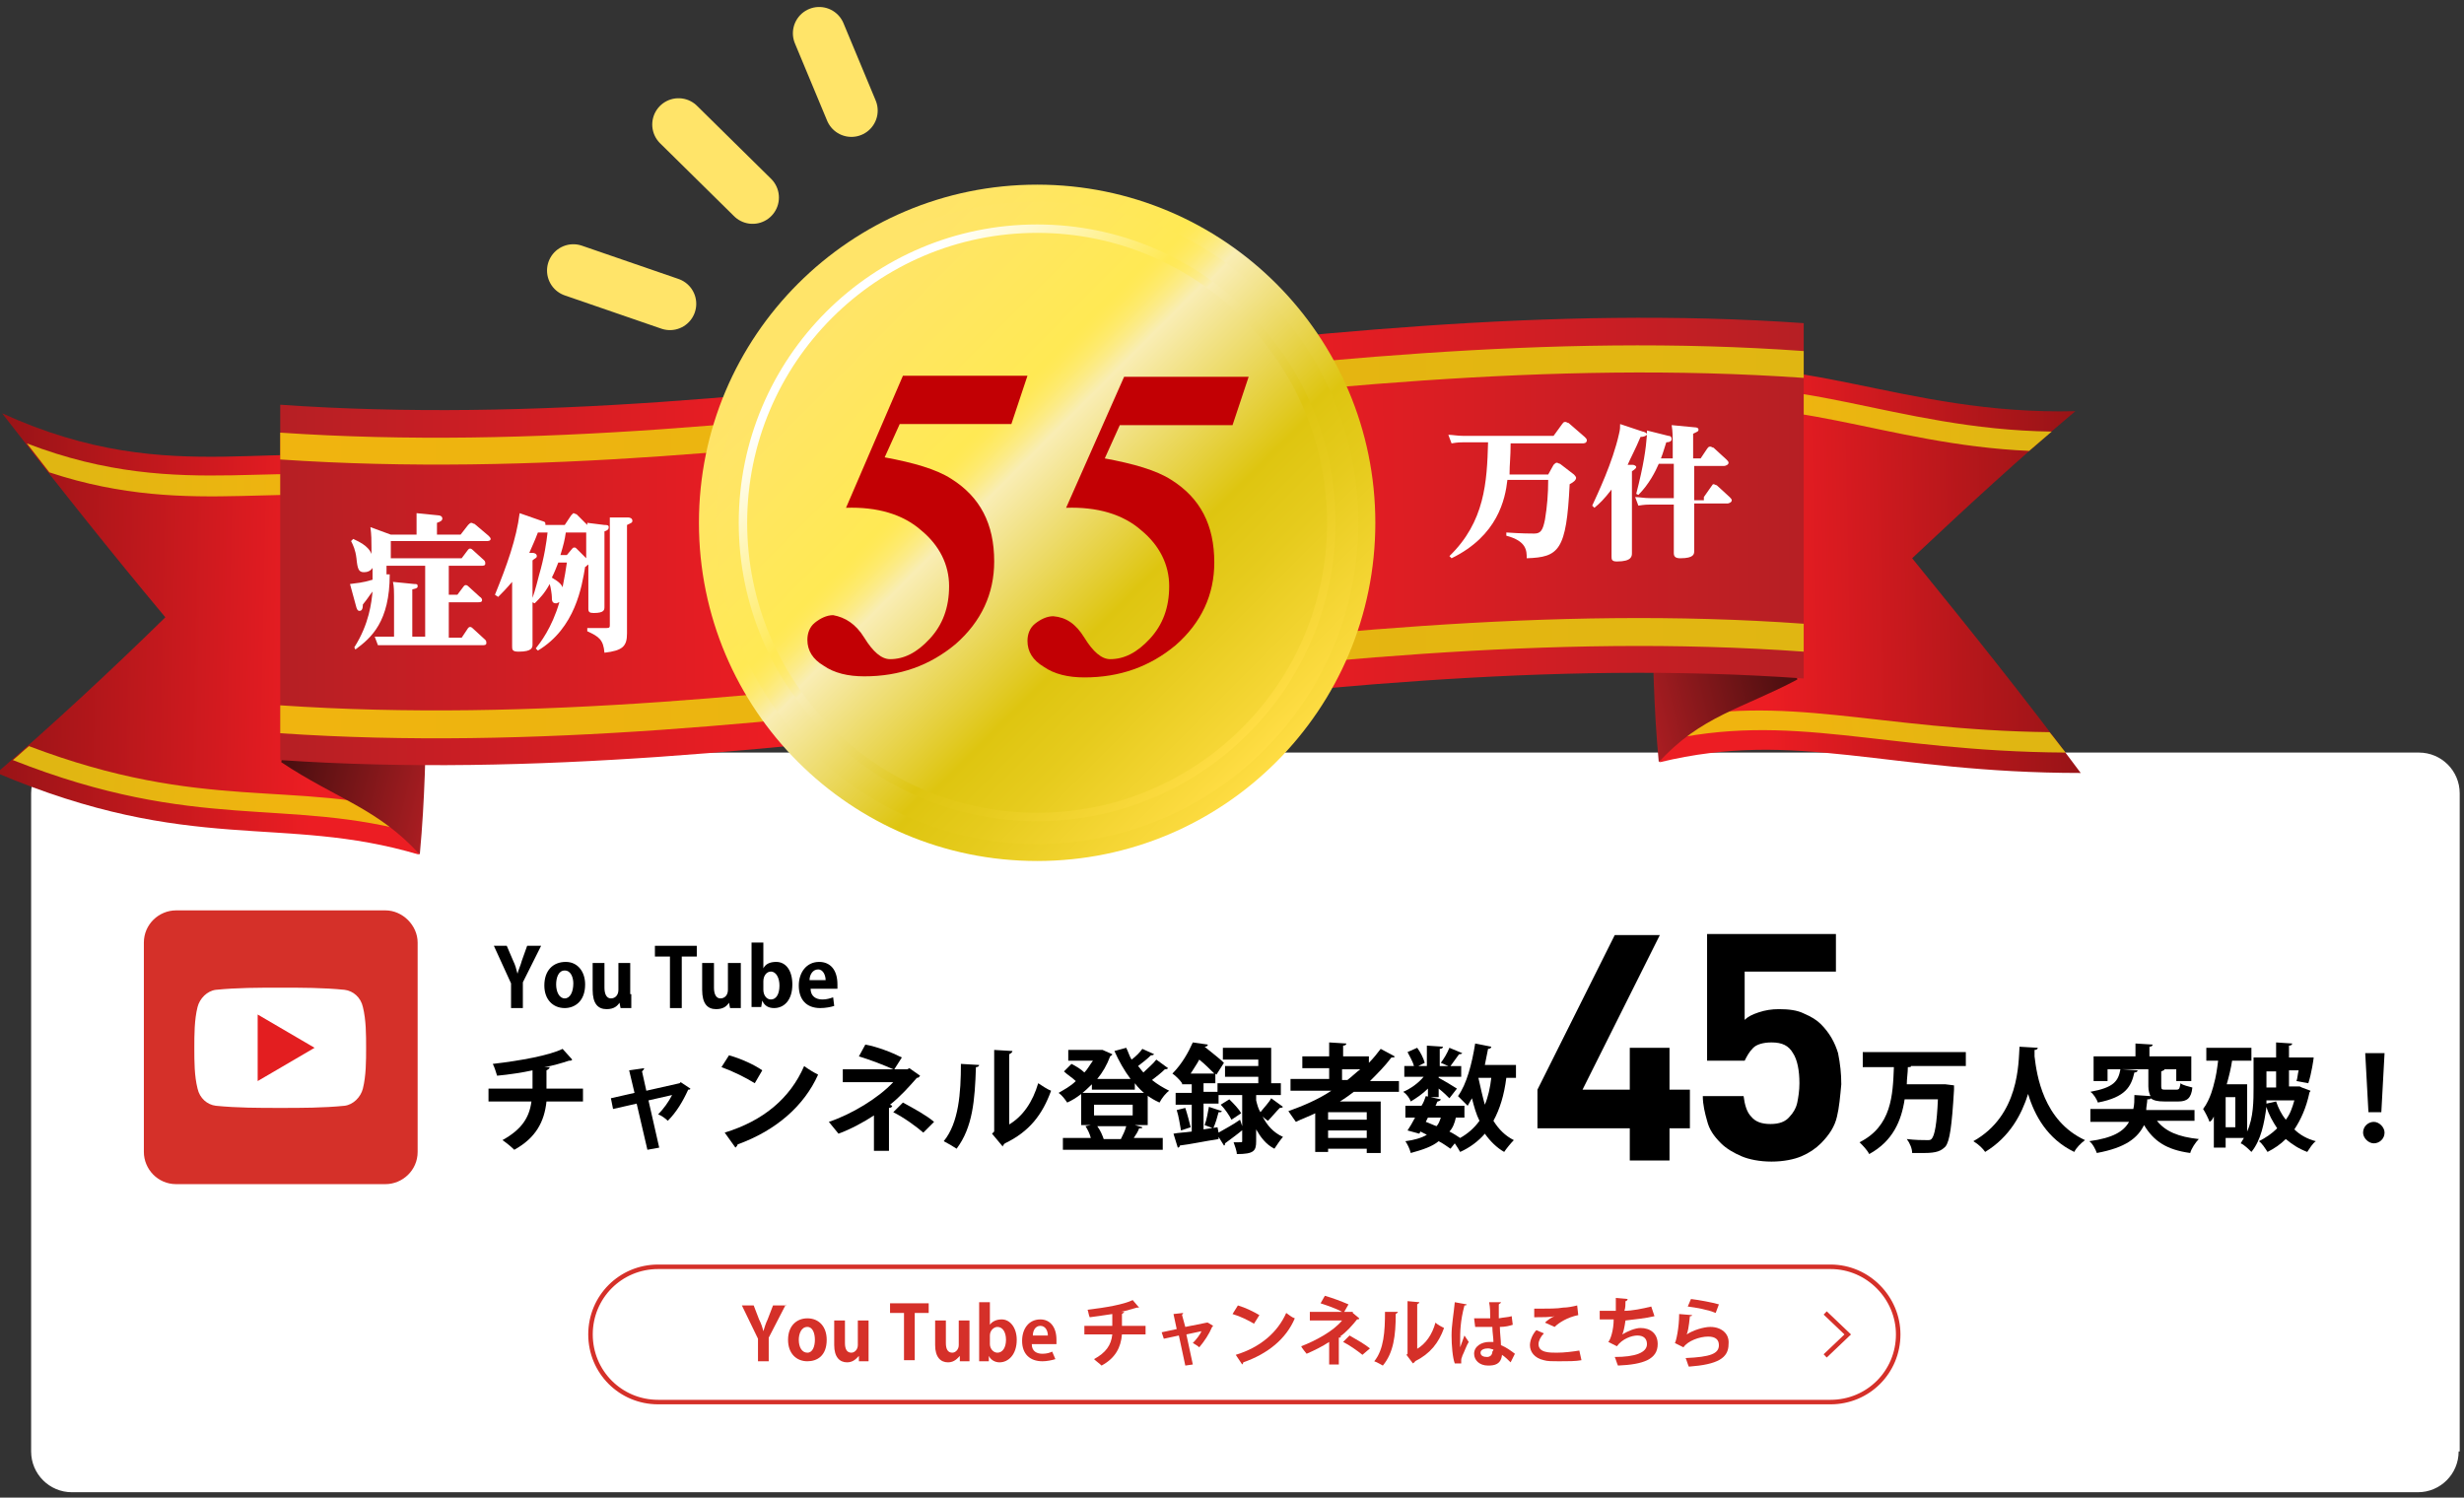 <?xml version="1.0" encoding="utf-8"?>
<!-- Generator: Adobe Illustrator 25.3.1, SVG Export Plug-In . SVG Version: 6.00 Build 0)  -->
<svg version="1.1" id="レイヤー_1" xmlns="http://www.w3.org/2000/svg" xmlns:xlink="http://www.w3.org/1999/xlink" x="0px"
	 y="0px" viewBox="0 0 229.5 139.5" style="enable-background:new 0 0 229.5 139.5;" xml:space="preserve">
<rect x="0" y="0" width="229.5" height="139.5" fill="#333333" stroke="none"/>
<style type="text/css">
	.st0{fill:#FFFFFF;}
	.st1{clip-path:url(#SVGID_1_);}
	.st2{fill:#D53029;}
	.st3{fill-rule:evenodd;clip-rule:evenodd;fill:#FFFFFF;}
	.st4{fill-rule:evenodd;clip-rule:evenodd;fill:#E31E20;}
	.st5{fill-rule:evenodd;clip-rule:evenodd;fill:url(#SVGID_3_);}
	.st6{fill-rule:evenodd;clip-rule:evenodd;fill:url(#SVGID_4_);}
	.st7{fill-rule:evenodd;clip-rule:evenodd;fill:url(#SVGID_5_);}
	.st8{fill-rule:evenodd;clip-rule:evenodd;fill:url(#SVGID_6_);}
	.st9{fill-rule:evenodd;clip-rule:evenodd;fill:url(#SVGID_7_);}
	.st10{fill-rule:evenodd;clip-rule:evenodd;fill:url(#SVGID_8_);}
	.st11{fill-rule:evenodd;clip-rule:evenodd;fill:url(#SVGID_9_);}
	.st12{fill-rule:evenodd;clip-rule:evenodd;fill:url(#SVGID_10_);}
	.st13{fill-rule:evenodd;clip-rule:evenodd;fill:url(#SVGID_11_);}
	.st14{fill-rule:evenodd;clip-rule:evenodd;fill:url(#SVGID_12_);}
	.st15{fill-rule:evenodd;clip-rule:evenodd;fill:url(#SVGID_13_);}
	.st16{fill:url(#SVGID_14_);}
	.st17{fill:#C20004;}
	.st18{fill:none;stroke:#FFE469;stroke-width:4.899;stroke-linecap:round;stroke-miterlimit:10;}
	.st19{fill:none;stroke:url(#SVGID_15_);stroke-width:2.638;stroke-miterlimit:10;}
	.st20{fill:none;stroke:url(#SVGID_16_);stroke-width:0.785;stroke-miterlimit:10;}
	.st21{fill:none;stroke:#D53029;stroke-width:0.42;stroke-miterlimit:10;}
</style>
<g>
	<path class="st0" d="M229,135.2c0,2.1-1.7,3.8-3.8,3.8H6.7c-2.1,0-3.8-1.7-3.8-3.8V73.9c0-2.1,1.7-3.8,3.8-3.8h218.6
		c2.1,0,3.8,1.7,3.8,3.8V135.2z"/>
</g>
<g>
	<g>
		<defs>
			<path id="SVGID_2_" d="M35.9,84.8H16.4c-1.6,0-3,1.3-3,3v19.5c0,1.6,1.3,3,3,3h10.4h4.4h4.7c1.6,0,3-1.3,3-3V87.8
				C38.9,86.2,37.5,84.8,35.9,84.8z"/>
		</defs>
		<clipPath id="SVGID_1_">
			<use xlink:href="#SVGID_2_"  style="overflow:visible;"/>
		</clipPath>
		<g class="st1">
			<rect x="13.4" y="84.8" class="st2" width="25.5" height="25.5"/>
			<g>
				<path class="st3" d="M34.1,97.6c0,1.2,0,2.6-0.3,3.8c-0.2,0.8-0.9,1.5-1.7,1.6c-2,0.2-4,0.2-6,0.2c-2,0-4,0-6-0.2
					c-0.8-0.1-1.5-0.7-1.7-1.6c-0.3-1.2-0.3-2.5-0.3-3.8c0-1.2,0-2.6,0.3-3.8c0.2-0.8,0.9-1.5,1.7-1.6c2-0.2,4-0.2,6-0.2
					c2,0,4,0,6,0.2c0.8,0.1,1.5,0.7,1.7,1.6C34.1,95,34.1,96.4,34.1,97.6"/>
				<polygon class="st4" points="24,94.5 29.3,97.6 24,100.7 				"/>
			</g>
		</g>
	</g>
</g>
<g>
	<path d="M54.4,102.6h-3.5c-0.2,1.9-1,3.4-3,4.5c-0.3-0.3-0.8-0.7-1.1-0.9c1.8-1,2.5-2.1,2.7-3.6h-4v-1.2h4.1c0-0.6,0-1.1,0-1.7
		c-0.9,0.2-2.2,0.4-3.3,0.5c-0.1-0.3-0.2-0.7-0.4-1.1c2.6-0.3,5.3-0.8,6.5-1.4l0.9,1c-0.1,0.1-0.1,0.1-0.3,0.1
		c-0.6,0.2-1.6,0.5-2.3,0.6l0.5,0c0,0.1-0.1,0.2-0.3,0.3c0,0.6,0,1.1,0,1.7h3.4V102.6z"/>
	<path d="M64.3,101.4c0,0.1-0.1,0.1-0.2,0.1c-0.5,1.1-1.1,2.1-1.9,2.9c-0.2-0.2-0.6-0.5-0.9-0.6c0.5-0.5,1-1.2,1.3-1.8l-2.2,0.5
		l1,4.4l-1.1,0.2l-1-4.3l-2.2,0.5l-0.2-1l2.2-0.5l-0.5-2.1l1.4-0.2c0,0.1-0.1,0.2-0.2,0.3l0.4,1.8l3.1-0.7l0.1-0.1L64.3,101.4z"/>
	<path d="M67.9,98.3c1.1,0.3,2.4,0.9,3.1,1.4l-0.7,1.2c-0.8-0.5-2-1.1-3.1-1.5L67.9,98.3z M67.5,105.5c3.6-1.1,6.1-3.2,7.4-6.2
		c0.4,0.3,0.9,0.6,1.3,0.8c-1.3,2.9-3.9,5.2-7.5,6.5c0,0.1-0.1,0.2-0.2,0.3L67.5,105.5z"/>
	<path d="M84.7,99.5l1,0.7c-0.1,0.1-0.1,0.2-0.3,0.2c-0.7,0.8-1.6,1.8-2.5,2.5l0.2,0.1c0,0.1-0.1,0.2-0.3,0.2v4h-1.4v-3.3
		c-0.9,0.6-2.2,1.3-3.3,1.7c-0.1-0.1-0.8-1-0.9-1.1c2.1-0.7,4.6-2.2,6-3.7h-4.7v-1.2h4.7c-0.9-0.4-2.2-0.9-3.2-1.2l0.6-1.1
		c1.1,0.2,2.4,0.7,3.4,1.2l-0.7,1.1h1.2L84.7,99.5z M86,105.5c-0.7-0.6-1.8-1.4-2.8-1.9l0.9-0.9c1.1,0.6,2.2,1.2,2.9,1.8L86,105.5z"
		/>
	<path d="M91.2,99.2c0,0.1-0.1,0.2-0.3,0.2c-0.1,3.1-0.3,5.6-1.8,7.6c-0.3-0.2-0.8-0.5-1.2-0.7c1.4-1.7,1.6-4.5,1.6-7.2L91.2,99.2z
		 M93.9,104.8c1.4-0.8,2.3-2.2,2.8-3.9c0.3,0.2,0.9,0.6,1.2,0.7c-0.8,2.2-2,3.8-4.3,4.9c-0.1,0.1-0.2,0.2-0.2,0.3l-1-1.2l0.2-0.2
		v-7.6l1.7,0.1c0,0.1-0.1,0.2-0.3,0.3V104.8z"/>
	<path d="M107.5,98.2c-0.1,0.1-0.2,0.1-0.3,0.1c-0.3,0.3-0.8,0.7-1.2,1c0.2,0.2,0.3,0.4,0.5,0.6c0.4-0.4,0.9-0.8,1.2-1.2l1.1,0.8
		c-0.1,0.1-0.2,0.1-0.3,0.1c-0.3,0.3-0.8,0.7-1.2,1c0.5,0.4,1,0.7,1.6,1c-0.3,0.2-0.7,0.7-0.9,1.1c-0.9-0.4-1.7-1-2.3-1.8v0.6h-4
		v-0.5c-0.7,0.7-1.4,1.3-2.3,1.7c-0.2-0.3-0.5-0.7-0.8-0.9c0.5-0.3,1.1-0.6,1.6-1.1c-0.3-0.3-0.8-0.6-1.1-0.9l0.7-0.7
		c0.4,0.2,0.9,0.5,1.2,0.8c0.3-0.3,0.5-0.7,0.8-1.1h-2.3v-1h3l0.2,0l0.9,0.4c0,0.1-0.1,0.1-0.2,0.2c-0.3,0.8-0.7,1.5-1.2,2.1h3.1
		c-0.6-0.8-1.1-1.7-1.5-2.6l1.1-0.3c0.2,0.4,0.3,0.8,0.5,1.1c0.4-0.3,0.8-0.7,1-1L107.5,98.2z M105.7,104.8l0.7,0.2
		c0,0.1-0.1,0.1-0.3,0.1c-0.1,0.3-0.3,0.6-0.5,0.9h2.7v1.1H99v-1.1h2.6c-0.1-0.4-0.3-0.8-0.5-1.1l0.5-0.1h-0.9v-3h6.2v3H105.7z
		 M101.9,102.9v1h3.6v-1H101.9z M104.4,106.1c0.2-0.4,0.4-0.8,0.5-1.2h-2.7c0.3,0.4,0.5,0.9,0.6,1.2H104.4z"/>
	<path d="M113.5,105.5c0.5-0.3,1.3-0.7,2-1.2l0.3,0.9c-0.6,0.5-1.3,1-1.7,1.3c0,0.1,0,0.2-0.1,0.2l-0.5-0.8l0,0.2
		c-1.3,0.2-2.7,0.5-3.6,0.6c0,0.1-0.1,0.2-0.2,0.2l-0.4-1.3c0.5-0.1,1-0.1,1.7-0.2v-2.5h-1.5v-1.1h1.5V101h-0.9v-0.1l0,0
		c-0.2-0.3-0.6-0.7-0.9-0.9c0.9-0.9,1.5-2,1.9-2.9l1.4,0.2c0,0.1-0.1,0.2-0.3,0.2l0,0c0.6,0.5,1.4,1.1,1.8,1.5l-0.7,1.1l-0.1-0.1
		v0.9h-1.1v0.8h1.4v1.1h-1.4v2.4l1.3-0.2L113.5,105.5z M110,105.3c-0.1-0.5-0.2-1.3-0.4-1.9l0.8-0.2c0.2,0.6,0.4,1.4,0.5,1.8
		L110,105.3z M113.1,100c-0.4-0.4-0.9-0.9-1.4-1.3c-0.2,0.4-0.5,0.8-0.8,1.3H113.1z M113.8,103.5c0,0.1-0.1,0.1-0.3,0.1
		c-0.1,0.4-0.3,1.1-0.5,1.5l-0.8-0.3c0.2-0.5,0.3-1.2,0.4-1.7L113.8,103.5z M117,102.5c0.1,0.4,0.2,0.8,0.4,1.1
		c0.3-0.4,0.8-0.9,1-1.3l1.1,0.8c-0.1,0.1-0.2,0.1-0.3,0.1c-0.3,0.3-0.8,0.9-1.1,1.2c0,0-0.3-0.2-0.5-0.4c0.4,0.8,1,1.5,1.9,1.9
		c-0.2,0.2-0.6,0.8-0.8,1.1c-0.8-0.4-1.3-1.1-1.7-1.8v1.1c0,0.9-0.2,1.2-1.8,1.2c0-0.3-0.2-0.8-0.3-1.1c0.2,0,0.3,0,0.4,0
		c0.4,0,0.4,0,0.4-0.1V102h-2.3v-1.1h3.8v-0.6h-3.1v-1h3.1v-0.6h-3.3v-1.1h4.5v3.3h0.9v1.1H117V102.5z M114.5,102.4
		c0.4,0.4,0.9,0.9,1.1,1.3l-0.9,0.6c-0.2-0.4-0.6-1-1-1.4L114.5,102.4z"/>
	<path d="M130.1,101.7h-4c-0.4,0.3-0.8,0.6-1.3,0.9h3.8v4.8h-1.3V107h-3.6v0.3h-1.2v-3.6c-0.6,0.3-1.2,0.5-1.8,0.8
		c-0.2-0.3-0.5-0.7-0.7-1c1.4-0.5,2.8-1.1,4-1.9h-3.8v-1.1h3.6v-1h-2.5v-1.1h2.5v-1.3l1.6,0.1c0,0.1-0.1,0.2-0.3,0.2v1h2.4V99
		c0.4-0.4,0.8-0.9,1.1-1.3l1.3,0.7c0,0.1-0.1,0.1-0.2,0.1c0,0-0.1,0-0.1,0c-0.6,0.8-1.3,1.5-2,2.2h2.7V101.7z M127.3,104.3v-0.7
		h-3.6v0.7H127.3z M123.7,106h3.6v-0.7h-3.6V106z M125,99.6v1h0.5c0.4-0.3,0.8-0.7,1.2-1H125z"/>
	<path d="M133,102.2v-0.8c-0.5,0.5-1.1,0.9-1.6,1.2c-0.1-0.3-0.4-0.7-0.7-0.9c0.7-0.3,1.4-0.8,1.9-1.4h-1.8v-1h0.9
		c-0.1-0.4-0.4-0.9-0.6-1.3l0.9-0.4c0.3,0.4,0.6,1,0.7,1.4l-0.6,0.3h0.8v-1.9l1.5,0.1c0,0.1-0.1,0.2-0.3,0.2v1.6h0.8l-0.7-0.3
		c0.3-0.4,0.6-0.9,0.8-1.4l1.2,0.5c-0.1,0.1-0.2,0.1-0.3,0.1c-0.2,0.3-0.6,0.8-0.8,1.1h1v1h-2.1v0.1c0.4,0.2,1.4,0.8,1.7,1l-0.7,0.9
		c-0.2-0.2-0.6-0.6-1-0.9v0.8H133z M140.9,100.4h-0.6c-0.2,1.6-0.6,2.9-1.2,4c0.5,0.8,1.1,1.4,1.9,1.8c-0.3,0.3-0.7,0.8-0.9,1.1
		c-0.7-0.4-1.3-1-1.8-1.7c-0.6,0.7-1.4,1.3-2.3,1.7c-0.1-0.2-0.3-0.5-0.5-0.8l-0.4,0.5c-0.3-0.2-0.7-0.5-1.1-0.7
		c-0.6,0.5-1.5,0.8-2.6,1.1c-0.1-0.4-0.3-0.8-0.5-1.1c0.8-0.1,1.5-0.3,2-0.6c-0.2-0.1-0.4-0.2-0.6-0.3l-0.1,0.2l-1.1-0.3
		c0.2-0.3,0.5-0.8,0.7-1.2h-0.9V103h1.5c0.2-0.3,0.3-0.6,0.4-0.9l1.4,0.3c0,0.1-0.2,0.2-0.3,0.2c-0.1,0.1-0.1,0.3-0.2,0.4h2.7v1.1
		h-0.8c-0.1,0.5-0.3,1-0.6,1.3c0.4,0.2,0.7,0.4,1,0.6c0.7-0.4,1.3-0.9,1.8-1.6c-0.3-0.6-0.5-1.3-0.7-2.1c-0.1,0.2-0.3,0.5-0.4,0.7
		c-0.2-0.2-0.7-0.7-0.9-0.9c0.8-1.1,1.3-3,1.6-4.9l1.5,0.3c0,0.1-0.1,0.2-0.3,0.2c-0.1,0.5-0.2,1-0.3,1.5h2.9V100.4z M133,104.1
		l-0.2,0.4c0.3,0.1,0.7,0.3,1,0.4c0.2-0.2,0.3-0.5,0.4-0.8H133z M137.7,100.4L137.7,100.4c0.2,0.9,0.4,1.8,0.6,2.5
		c0.3-0.7,0.5-1.6,0.6-2.5H137.7z"/>
</g>
<g>
	<path d="M50.4,88.1l-1.7,3.4v2.4h-1.1v-2.3L46,88.1h1.2l0.6,1.4c0.2,0.4,0.3,0.8,0.4,1.2h0c0.1-0.4,0.3-0.8,0.4-1.2l0.5-1.4H50.4z"
		/>
	<path d="M54.5,91.7c0,1.6-1,2.2-1.9,2.2c-1.1,0-1.9-0.8-1.9-2.1c0-1.4,0.8-2.2,2-2.2C53.8,89.6,54.5,90.5,54.5,91.7z M52.6,90.4
		c-0.6,0-0.8,0.7-0.8,1.3c0,0.7,0.3,1.3,0.8,1.3c0.5,0,0.8-0.6,0.8-1.4C53.4,91.1,53.2,90.4,52.6,90.4z"/>
	<path d="M58.8,92.6c0,0.5,0,0.9,0,1.3h-1l-0.1-0.5h0c-0.2,0.3-0.5,0.6-1.2,0.6c-0.8,0-1.3-0.5-1.3-1.8v-2.5h1.1V92
		c0,0.6,0.2,1,0.6,1c0.4,0,0.7-0.3,0.7-0.8v-2.5h1.1V92.6z"/>
	<path d="M64.9,89.1h-1.4v4.8h-1.1v-4.8H61v-1h3.9V89.1z"/>
	<path d="M69,92.6c0,0.5,0,0.9,0,1.3h-1l-0.1-0.5h0c-0.2,0.3-0.5,0.6-1.2,0.6c-0.8,0-1.3-0.5-1.3-1.8v-2.5h1.1V92c0,0.6,0.2,1,0.6,1
		c0.4,0,0.7-0.3,0.7-0.8v-2.5H69V92.6z"/>
	<path d="M71.1,90.2c0.2-0.4,0.6-0.6,1.2-0.6c0.9,0,1.5,0.8,1.5,2.1c0,1.5-0.8,2.2-1.7,2.2c-0.5,0-0.9-0.2-1.1-0.7h0l-0.1,0.6H70
		c0-0.3,0-0.8,0-1.2v-4.8h1.1L71.1,90.2L71.1,90.2z M71.1,92.2c0,0.5,0.3,0.9,0.7,0.9c0.5,0,0.8-0.5,0.8-1.3c0-0.7-0.3-1.3-0.8-1.3
		c-0.4,0-0.7,0.4-0.7,0.9V92.2z"/>
	<path d="M77.7,93.7c-0.3,0.1-0.8,0.2-1.3,0.2c-1.3,0-2-0.8-2-2.1c0-1.2,0.7-2.2,1.9-2.2c1,0,1.7,0.7,1.7,2.1c0,0.2,0,0.3,0,0.4
		h-2.5c0,0.7,0.5,1,1.1,1c0.4,0,0.7-0.1,1-0.2L77.7,93.7z M76.9,91.3c0-0.4-0.2-1-0.7-1c-0.5,0-0.8,0.5-0.8,1H76.9z"/>
</g>
<g>
	<path d="M183,99.3h-5c0,0.1-0.1,0.1-0.3,0.1c0,0.5-0.1,1.1-0.1,1.6h3.3l0.3,0l0.8,0.1c0,0.1,0,0.3,0,0.4c-0.2,3.4-0.4,4.8-0.8,5.3
		c-0.4,0.4-0.8,0.6-2,0.6c-0.3,0-0.7,0-1.1,0c0-0.4-0.2-0.9-0.5-1.3c0.8,0.1,1.5,0.1,1.9,0.1c0.2,0,0.3,0,0.4-0.1
		c0.3-0.3,0.5-1.4,0.6-3.7h-3.1c-0.3,2-1.1,3.9-3.3,5.1c-0.2-0.4-0.6-0.8-0.9-1.1c3-1.5,3.1-4.4,3.2-7h-2.9V98h9.6V99.3z"/>
	<path d="M189.8,97.6c0,0.1-0.1,0.2-0.3,0.2c0,0.2,0,0.3,0,0.6c0.2,1.7,0.8,6,4.7,7.8c-0.4,0.3-0.8,0.7-1,1.1
		c-2.5-1.2-3.7-3.4-4.3-5.4c-0.6,1.9-1.7,4-4,5.4c-0.2-0.3-0.6-0.7-1.1-1c4.3-2.4,4.2-7.3,4.3-8.8L189.8,97.6z"/>
	<path d="M204.6,104.4h-3.7c0.8,1,2,1.5,3.9,1.7c-0.3,0.3-0.7,0.9-0.8,1.3c-2.2-0.3-3.4-1.1-4.3-2.6c-0.6,1.2-1.7,2.1-4.4,2.6
		c-0.1-0.3-0.4-0.9-0.7-1.1c2.2-0.3,3.2-0.9,3.7-1.8h-3.6v-1.2h4c0.1-0.4,0.1-0.8,0.1-1.3l1.5,0.1c-0.1-0.2-0.2-0.5-0.2-0.9v-1.6
		h-2.4v0l1.4,0.1c0,0.1-0.1,0.2-0.3,0.2c-0.3,1.3-0.8,2.3-3.4,2.8c-0.1-0.3-0.4-0.8-0.7-1c2.2-0.4,2.6-1,2.8-2.1h-1.2v1.1h-1.3v-2.3
		h3.9v-1.2l1.6,0.1c0,0.1-0.1,0.2-0.3,0.2v0.9h3.9v2.3h-1.4v-1.1h-1.1c0,0.1-0.1,0.1-0.3,0.2v1.4c0,0.3,0.1,0.3,0.4,0.3h1
		c0.3,0,0.3-0.1,0.4-0.6c0.2,0.2,0.8,0.3,1.1,0.4c-0.1,1-0.5,1.3-1.3,1.3h-1.3c-0.7,0-1-0.1-1.3-0.3c0,0.1-0.1,0.1-0.3,0.1
		c0,0.3-0.1,0.7-0.1,1h4.5V104.4z"/>
	<path d="M214.4,101.3l0.8,0.3c0,0.1-0.1,0.1-0.1,0.2c-0.3,1.4-0.8,2.5-1.4,3.4c0.5,0.5,1.2,0.9,2,1.1c-0.3,0.2-0.6,0.7-0.8,1
		c-0.8-0.3-1.4-0.7-2-1.2c-0.5,0.5-1.1,0.9-1.7,1.2c-0.2-0.3-0.5-0.8-0.8-1c0.6-0.3,1.2-0.7,1.7-1.2c-0.4-0.6-0.8-1.3-1-2
		c-0.2,1.5-0.5,3.1-1.4,4.2c-0.2-0.2-0.7-0.7-1-0.8c0.1-0.2,0.2-0.3,0.3-0.5h-1.7v0.9h-1.1v-2.9c-0.1,0.2-0.2,0.4-0.4,0.5
		c-0.1-0.3-0.4-0.9-0.6-1.2c0.7-0.9,1-2.3,1-2.3h0c0.2-0.7,0.3-1.4,0.4-2.2h-1.1v-1.2h4.2v1.2h-1.8c-0.1,0.7-0.3,1.5-0.5,2.2h1.9
		v4.4c0.6-1.3,0.6-2.9,0.6-4.1v-2.8h2.1v-1.4l1.5,0.1c0,0.1-0.1,0.2-0.3,0.2v1.1h1.6l0.7,0c0,0.1-0.2,1.5-0.5,2.4l-1.1-0.2
		c0.1-0.3,0.1-0.6,0.2-1h-0.9v1.5h1L214.4,101.3z M208.2,105v-2.8h-0.9v2.8H208.2z M211.1,102.8l0.9-0.2c0.2,0.6,0.5,1.2,0.9,1.7
		c0.4-0.5,0.6-1.1,0.8-1.8h-2.6L211.1,102.8z M212,99.8h-0.9v1.5h0.9V99.8z"/>
	<path d="M220.1,105.5c0-0.6,0.5-1,1-1s1,0.5,1,1c0,0.6-0.5,1-1,1C220.6,106.5,220.1,106,220.1,105.5z M220.6,103.6l-0.3-5.5h1.8
		l-0.3,5.5H220.6z"/>
</g>
<g>
	<path d="M155.5,105.1v3h-3.7v-3h-8.6v-3.6l7.2-14.4h4.2l-7.2,14.4h4.4v-3.9h3.7v3.9h1.9v3.6H155.5z"/>
	<path d="M171.1,104c-0.2,0.9-0.7,1.7-1.5,2.5c-0.5,0.5-1.1,0.9-1.8,1.2s-1.7,0.5-2.8,0.5c-1.1,0-2.1-0.2-2.8-0.5s-1.4-0.7-1.9-1.2
		c-0.7-0.7-1.1-1.3-1.3-2.1c-0.2-0.7-0.4-1.5-0.4-2.3h3.8c0.1,0.8,0.3,1.5,0.7,1.9c0.4,0.5,1,0.7,1.8,0.7c0.8,0,1.4-0.2,1.8-0.7
		c0.3-0.3,0.6-0.8,0.7-1.3c0.1-0.5,0.2-1.1,0.2-1.8c0-1.2-0.2-2.2-0.6-2.8c-0.4-0.7-1-1-2-1c-0.8,0-1.4,0.2-1.7,0.5
		c-0.4,0.4-0.6,0.8-0.8,1.2H159V87h12v3.5h-8.5V95c0.3-0.3,0.7-0.5,1.3-0.7c0.6-0.2,1.2-0.3,1.9-0.3c0.9,0,1.7,0.1,2.3,0.4
		c0.7,0.3,1.2,0.6,1.6,1c0.8,0.8,1.3,1.7,1.6,2.7c0.2,1,0.3,1.9,0.3,2.9C171.4,102.1,171.3,103.2,171.1,104z"/>
</g>
<g>
	<g>
		<g>
			<g>
				<linearGradient id="SVGID_3_" gradientUnits="userSpaceOnUse" x1="29.16" y1="59.255" x2="-11.238" y2="58.418">
					<stop  offset="0" style="stop-color:#EC1D23"/>
					<stop  offset="1" style="stop-color:#781012"/>
				</linearGradient>
				<path class="st5" d="M39,79.6C26.2,75.8,17.9,79.7-0.3,72c5.2-4.5,10.5-9.4,15.7-14.5c-5.1-6.1-10.1-12.4-15.2-19
					c16.2,7.4,26.3,1.7,38,5C38.6,55.5,38.8,67.6,39,79.6z"/>
				<linearGradient id="SVGID_4_" gradientUnits="userSpaceOnUse" x1="25.806" y1="74.63" x2="5.799" y2="71.626">
					<stop  offset="0" style="stop-color:#F0B40F"/>
					<stop  offset="1" style="stop-color:#E0B612"/>
				</linearGradient>
				<path class="st6" d="M1.2,70.8c0.5-0.4,1-0.9,1.5-1.3c16.3,6.2,24.5,3.1,36.3,6.3c0,0.6,0,1.3,0,1.9
					C26.7,74.2,18.4,77.6,1.2,70.8z"/>
				<linearGradient id="SVGID_5_" gradientUnits="userSpaceOnUse" x1="42.495" y1="72.864" x2="27.586" y2="69.166">
					<stop  offset="0" style="stop-color:#B61F24"/>
					<stop  offset="1" style="stop-color:#4D0F10"/>
				</linearGradient>
				<path class="st7" d="M27.3,64.2c-0.4,2.3-0.8,4.5-1.1,6.8c5.1,3.4,9,4.3,12.9,8.6c0.5-5.4,0.5-9.3,0.7-15
					C35.6,64.6,31.4,64.4,27.3,64.2z"/>
				<linearGradient id="SVGID_6_" gradientUnits="userSpaceOnUse" x1="28.281" y1="44.42" x2="6.224" y2="44.074">
					<stop  offset="0" style="stop-color:#F0B40F"/>
					<stop  offset="1" style="stop-color:#E0B612"/>
				</linearGradient>
				<path class="st8" d="M38.1,47.2C27.5,44.3,18.2,48.5,4.6,44c-0.7-0.9-1.4-1.8-2.1-2.7c14.8,5.7,24.4,0.9,35.6,4
					C38.1,46,38.1,46.6,38.1,47.2z"/>
			</g>
			<g>
				<linearGradient id="SVGID_7_" gradientUnits="userSpaceOnUse" x1="164.397" y1="53.4" x2="204.618" y2="52.566">
					<stop  offset="0" style="stop-color:#EC1D23"/>
					<stop  offset="1" style="stop-color:#781012"/>
				</linearGradient>
				<path class="st9" d="M154.6,71c12.8-3.1,21.1,1,39.2,1c-5.2-7-10.5-13.6-15.7-20c5.1-4.8,10.1-9.4,15.2-13.7
					c-16.2,0.4-26.3-6.1-38-3.3C155,46.9,154.8,59,154.6,71z"/>
				<linearGradient id="SVGID_8_" gradientUnits="userSpaceOnUse" x1="167.834" y1="69.435" x2="187.227" y2="66.523">
					<stop  offset="0" style="stop-color:#F0B40F"/>
					<stop  offset="1" style="stop-color:#E0B612"/>
				</linearGradient>
				<path class="st10" d="M192.4,70.1c-0.5-0.6-1-1.3-1.5-1.9c-16.3-0.2-24.5-3.7-36.3-1c0,0.6,0,1.3,0,1.9
					C166.9,66.2,175.2,70,192.4,70.1z"/>
				<linearGradient id="SVGID_9_" gradientUnits="userSpaceOnUse" x1="151.075" y1="64.266" x2="165.795" y2="60.615">
					<stop  offset="0" style="stop-color:#B61F24"/>
					<stop  offset="1" style="stop-color:#4D0F10"/>
				</linearGradient>
				<path class="st11" d="M166.3,56.4c0.4,2.3,0.8,4.6,1.1,6.9c-5.1,2.7-9,3.4-12.9,7.7c-0.5-5.4-0.5-9.3-0.7-15
					C158,56,162.1,56.1,166.3,56.4z"/>
				<linearGradient id="SVGID_10_" gradientUnits="userSpaceOnUse" x1="165.284" y1="39.182" x2="187.269" y2="38.838">
					<stop  offset="0" style="stop-color:#F0B40F"/>
					<stop  offset="1" style="stop-color:#E0B612"/>
				</linearGradient>
				<path class="st12" d="M155.5,38.7c10.6-2.5,19.9,2.7,33.5,3.3c0.7-0.6,1.4-1.2,2.1-1.8c-14.8-0.2-24.4-6-35.6-3.4
					C155.5,37.4,155.5,38,155.5,38.7z"/>
			</g>
			<g>
				<linearGradient id="SVGID_11_" gradientUnits="userSpaceOnUse" x1="26.461" y1="50.776" x2="168.068" y2="50.177">
					<stop  offset="0" style="stop-color:#B61F24"/>
					<stop  offset="0.32" style="stop-color:#EC1D23"/>
					<stop  offset="0.64" style="stop-color:#EC1D23"/>
					<stop  offset="1" style="stop-color:#B61F24"/>
				</linearGradient>
				<path class="st13" d="M26.1,37.7c0,11,0,22.1,0,33.1c47.3,3.2,94.6-11,141.9-7.6c0-11,0-22.1,0-33.1
					C120.7,26.8,73.4,41,26.1,37.7z"/>
				<linearGradient id="SVGID_12_" gradientUnits="userSpaceOnUse" x1="27.374" y1="37.918" x2="168.02" y2="37.554">
					<stop  offset="0" style="stop-color:#F0B40F"/>
					<stop  offset="1" style="stop-color:#E0B612"/>
				</linearGradient>
				<path class="st14" d="M26.1,42.8c0-0.8,0-1.7,0-2.5c47.3,3.2,94.6-11,141.9-7.6c0,0.8,0,1.7,0,2.5C120.7,31.9,73.4,46,26.1,42.8
					z"/>
				<linearGradient id="SVGID_13_" gradientUnits="userSpaceOnUse" x1="27.374" y1="63.396" x2="168.02" y2="63.032">
					<stop  offset="0" style="stop-color:#F0B40F"/>
					<stop  offset="1" style="stop-color:#E0B612"/>
				</linearGradient>
				<path class="st15" d="M26.1,68.3c0-0.9,0-1.7,0-2.6c47.3,3.2,94.6-11,141.9-7.6c0,0.9,0,1.7,0,2.6
					C120.7,57.3,73.4,71.5,26.1,68.3z"/>
			</g>
		</g>
	</g>
	<linearGradient id="SVGID_14_" gradientUnits="userSpaceOnUse" x1="74.289" y1="26.423" x2="118.902" y2="71.036">
		<stop  offset="5.419220e-02" style="stop-color:#FFE469"/>
		<stop  offset="0.343" style="stop-color:#FFE954"/>
		<stop  offset="0.357" style="stop-color:#FFE95A"/>
		<stop  offset="0.376" style="stop-color:#FEEA6B"/>
		<stop  offset="0.397" style="stop-color:#FCEB87"/>
		<stop  offset="0.42" style="stop-color:#F9EDAE"/>
		<stop  offset="0.423" style="stop-color:#F9EDB4"/>
		<stop  offset="0.672" style="stop-color:#DEC510"/>
		<stop  offset="0.778" style="stop-color:#E6CB1D"/>
		<stop  offset="0.971" style="stop-color:#FBDA3E"/>
		<stop  offset="1" style="stop-color:#FFDD44"/>
	</linearGradient>
	<circle class="st16" cx="96.6" cy="48.7" r="31.5"/>
	<g>
		<path class="st0" d="M36.3,53.5c0,4.4-1.7,5.9-3.2,7L33,60.3c1.4-2.2,1.6-4.2,1.7-5.2c-0.4,0.5-0.4,0.6-0.9,1.2
			c0,0.4-0.1,0.6-0.3,0.6c-0.1,0-0.2,0-0.3-0.3l-0.6-2.2c0.7-0.1,1.1-0.1,2.1-0.4v-1.1c-0.2,0.3-0.5,0.4-0.8,0.4
			c-0.5,0-0.6-0.3-0.7-1.3c-0.1-0.8-0.3-1.2-0.5-1.6l0.2-0.2c0.4,0.2,1.4,0.6,1.7,1.4V51c0-0.6,0-1.2-0.1-1.9l1.9,0.7h2.4v-0.4
			c0-0.8,0-1,0-1.6l2,0.2c0.2,0,0.4,0.1,0.4,0.3c0,0.2-0.2,0.3-0.5,0.4v1.1h2.2l0.7-0.9c0.1-0.1,0.2-0.2,0.3-0.2
			c0.1,0,0.2,0.1,0.3,0.1l1.3,1.1c0.1,0.1,0.2,0.2,0.2,0.3c0,0.2-0.3,0.2-0.4,0.2h-8.9V52c0.1,0,0.5,0,0.9,0H43l0.6-0.8
			c0.1-0.1,0.1-0.1,0.2-0.1c0.1,0,0.2,0.1,0.2,0.1l1.1,1c0.1,0.1,0.1,0.2,0.1,0.3c0,0.2-0.2,0.2-0.4,0.2h-3v2.7h0.8l0.6-0.8
			c0.1-0.1,0.1-0.1,0.2-0.1c0.1,0,0.2,0.1,0.2,0.1l1.1,1c0,0,0.2,0.1,0.2,0.3c0,0.2-0.2,0.2-0.4,0.2h-2.7v3.3h1.2l0.6-0.9
			c0.1-0.1,0.1-0.1,0.2-0.1c0.1,0,0.2,0.1,0.2,0.1l1.2,1.1c0.1,0.1,0.1,0.2,0.1,0.3c0,0.2-0.2,0.2-0.4,0.2h-8.8c-0.3,0-0.4,0-0.9,0
			l-0.3-0.8c0.3,0,0.6,0,1.1,0h0.7v-3.8c0-0.3,0-0.9-0.1-1.3l2,0.2c0.2,0,0.3,0,0.3,0.2c0,0.1,0,0.2-0.5,0.3v4.4h1.2v-6.6h-2.7
			c-0.3,0-0.4,0-0.9,0l0-0.1V53.5z"/>
		<path class="st0" d="M46.1,55.4c1.1-2.7,2-5.2,2.3-7.6l2,0.7c0.3,0.1,0.4,0.1,0.4,0.3c0,0.1,0,0.1,0,0.1h1.8l0.6-0.9
			c0.1-0.1,0.2-0.2,0.2-0.2c0.1,0,0.2,0.1,0.3,0.1l1,1c0-0.1,0-0.1,0-0.2l1.6,0.2c0.2,0,0.4,0,0.4,0.2c0,0.2-0.1,0.3-0.4,0.4v5.3
			c0,0.3,0,1.4,0,1.7c0,0.3,0,0.6-1,0.6c-0.4,0-0.5-0.1-0.5-0.4c0-0.3,0-1.6,0-1.8v-2.3c-0.1,0-0.2,0.2-0.3,0.2
			c-0.3,1.8-0.9,5.7-4.4,7.8l-0.2-0.2c0.4-0.5,1.5-1.9,2.2-4.3c-0.1,0-0.2,0.1-0.3,0.1c-0.4,0-0.4-0.3-0.4-0.6
			c0-0.2-0.1-0.9-0.2-1.2c-0.5,0.9-0.9,1.3-1.4,1.8l-0.2-0.1v1.4c0,0.4,0,2.1,0,2.5c0,0.3,0,0.7-1.3,0.7c-0.6,0-0.6-0.2-0.6-0.5
			c0-0.2,0-2.1,0-2.4v-3.6c-0.6,0.7-0.9,1-1.3,1.4L46.1,55.4z M49.5,55.9c0.1-0.1,0.4-1.1,0.7-2.3c0.5-1.7,0.7-3.1,0.8-4
			c-0.3,0-0.5,0-0.9,0c-0.3,0.8-0.5,1.2-0.8,1.9l0.3,0c0.2,0,0.4,0.1,0.4,0.3s-0.2,0.2-0.4,0.4V55.9z M52,52.4
			c-0.2,0.5-0.3,0.8-0.6,1.4c0.1,0.1,0.8,0.4,1,0.9c0.2-1,0.3-1.6,0.4-2.3H52z M54.6,52v-1.6c0-0.2,0-0.6,0-0.8c-0.1,0-0.1,0-0.2,0
			h-1.7c-0.1,0.7-0.2,1.1-0.5,2.1h0.6l0.5-0.6c0.1-0.1,0.1-0.1,0.2-0.1c0.1,0,0.1,0,0.2,0.1L54.6,52z M58.5,48.2
			c0.2,0,0.4,0.1,0.4,0.3c0,0.2-0.1,0.2-0.5,0.4v8.4c0,0.3,0,1.4,0,1.7c0,1.2-0.4,1.6-2.1,1.8c-0.1-1.2-0.5-1.5-1.6-2v-0.3l1.8,0
			c0.3,0,0.3-0.1,0.3-0.3v-8.5c0-0.9,0-1.3,0-1.5L58.5,48.2z"/>
	</g>
	<g>
		<path class="st0" d="M144.7,43.3c0.1-0.1,0.2-0.2,0.3-0.2c0.1,0,0.2,0.1,0.3,0.1l1.3,1c0.2,0.2,0.2,0.3,0.2,0.3
			c0,0.2-0.2,0.4-0.6,0.6c-0.3,6.2-1,6.8-4,6.9c0-0.7,0-1.6-1.9-2.1l0-0.3c1.4,0.1,2.4,0.1,2.6,0.1c0.6,0,0.8-0.3,1-1.3
			c0.2-1.2,0.3-2.4,0.3-3.7h-3.8c-0.2,1.8-0.9,5.2-5.2,7.3l-0.2-0.2c3.3-3.2,3.5-6.9,3.6-10.6h-2.3c-0.3,0-0.5,0-1.1,0.1l-0.3-0.8
			c0.4,0,0.8,0.1,1.4,0.1h8.4l0.8-1.1c0.1-0.1,0.1-0.2,0.3-0.2c0.1,0,0.2,0.1,0.3,0.1l1.5,1.3c0.1,0.1,0.2,0.2,0.2,0.3
			c0,0.3-0.3,0.3-0.4,0.3h-6.7c0,1.3-0.1,1.9-0.1,2.9h3.6L144.7,43.3z"/>
		<path class="st0" d="M158.7,46.3l0.7-1c0.1-0.1,0.1-0.2,0.2-0.2c0.1,0,0.2,0.1,0.3,0.1l1.2,1.1c0.1,0.1,0.2,0.2,0.2,0.3
			c0,0.2-0.3,0.3-0.4,0.3h-3.1v1.8c0,0.1,0,2.2,0,2.6c0,0.3,0,0.7-1.3,0.7c-0.5,0-0.6-0.2-0.6-0.5c0-0.1,0-2.2,0-2.5V47h-2.2
			c-0.2,0-0.5,0-1.1,0.1l-0.3-0.8c0.4,0,0.8,0.1,1.4,0.1h2.2v-3.2h-1.4c-0.3,0.7-0.9,1.9-1.9,2.9l-0.2-0.1c0.7-2.7,0.9-4.2,1-5.5
			c-0.1,0.1-0.3,0.2-0.6,0.2c-0.5,1.2-0.9,1.9-1.2,2.6l0.5,0c0.1,0,0.3,0.1,0.3,0.2c0,0.1-0.1,0.2-0.4,0.4v4.9c0,0.4,0,2.3,0,2.7
			c0,0.3,0,0.8-1.4,0.8c-0.5,0-0.5-0.2-0.5-0.5c0-0.4,0-2,0-2.3v-3.9c-0.7,0.9-1.1,1.3-1.6,1.7l-0.2-0.2c0.5-1.1,1.9-4,2.5-6.7
			c0.1-0.4,0.1-0.6,0.1-0.9l2.1,0.7c0.1,0,0.3,0.1,0.4,0.2c0,0,0-0.2,0-0.3l2,0.5c0.2,0,0.3,0.1,0.3,0.3c0,0.2-0.2,0.3-0.5,0.3
			c-0.2,0.6-0.3,1-0.5,1.5h1.1v-1.5c0-0.4,0-1-0.1-1.6l2.1,0.2c0.3,0,0.4,0.1,0.4,0.2c0,0.2-0.1,0.2-0.5,0.4v2.3h0.7l0.6-0.9
			c0.1-0.1,0.1-0.2,0.3-0.2c0.1,0,0.2,0.1,0.3,0.1l1.2,1.1c0.1,0.1,0.2,0.2,0.2,0.3c0,0.2-0.3,0.3-0.4,0.3h-2.8v3.2H158.7z"/>
	</g>
	<g>
		<path class="st17" d="M80.5,59.4c0.8,1.3,1.6,2,2.4,2c1.3,0,2.5-0.6,3.7-1.9c1.2-1.3,1.8-2.9,1.8-4.9c0-2-0.9-3.8-2.6-5.2
			c-1.7-1.5-4.1-2.2-7-2.1L84.1,35h11.6l-1.5,4.5H83.8l-1.4,3.1c2.7,0.5,4.8,1.1,6.2,2c2.7,1.7,4,4.2,4,7.7c0,3-1.2,5.6-3.6,7.7
			c-2.4,2-5.2,3-8.5,3c-1.5,0-2.8-0.3-3.8-1c-1-0.6-1.5-1.4-1.5-2.4c0-0.6,0.2-1.2,0.7-1.6s1.1-0.7,1.7-0.7
			C78.7,57.5,79.7,58.1,80.5,59.4z"/>
		<path class="st17" d="M101,59.4c0.8,1.3,1.6,2,2.4,2c1.3,0,2.5-0.6,3.7-1.9c1.2-1.3,1.8-2.9,1.8-4.9c0-2-0.9-3.8-2.6-5.2
			c-1.7-1.5-4.1-2.2-7-2.1l5.4-12.2h11.6l-1.5,4.5h-10.5l-1.4,3.1c2.7,0.5,4.8,1.1,6.2,2c2.7,1.7,4,4.2,4,7.7c0,3-1.2,5.6-3.6,7.7
			c-2.4,2-5.2,3-8.5,3c-1.5,0-2.8-0.3-3.8-1c-1-0.6-1.5-1.4-1.5-2.4c0-0.6,0.2-1.2,0.7-1.6s1.1-0.7,1.7-0.7
			C99.3,57.5,100.2,58.1,101,59.4z"/>
	</g>
	<line class="st18" x1="63.2" y1="11.6" x2="70.1" y2="18.4"/>
	<line class="st18" x1="53.4" y1="25.2" x2="62.4" y2="28.3"/>
	<line class="st18" x1="76.3" y1="3.1" x2="79.3" y2="10.3"/>
	<linearGradient id="SVGID_15_" gradientUnits="userSpaceOnUse" x1="75.451" y1="27.584" x2="117.74" y2="69.874">
		<stop  offset="5.419220e-02" style="stop-color:#FFE469"/>
		<stop  offset="0.343" style="stop-color:#FFE954"/>
		<stop  offset="0.357" style="stop-color:#FFE95A"/>
		<stop  offset="0.376" style="stop-color:#FEEA6B"/>
		<stop  offset="0.397" style="stop-color:#FCEB87"/>
		<stop  offset="0.42" style="stop-color:#F9EDAE"/>
		<stop  offset="0.423" style="stop-color:#F9EDB4"/>
		<stop  offset="0.672" style="stop-color:#DEC510"/>
		<stop  offset="0.778" style="stop-color:#E6CB1D"/>
		<stop  offset="0.971" style="stop-color:#FBDA3E"/>
		<stop  offset="1" style="stop-color:#FFDD44"/>
	</linearGradient>
	<circle class="st19" cx="96.6" cy="48.7" r="28.6"/>
	<linearGradient id="SVGID_16_" gradientUnits="userSpaceOnUse" x1="76.962" y1="29.096" x2="116.229" y2="68.362">
		<stop  offset="5.419220e-02" style="stop-color:#FFFFFF"/>
		<stop  offset="0.144" style="stop-color:#FFF9CE"/>
		<stop  offset="0.343" style="stop-color:#FFE954"/>
		<stop  offset="0.357" style="stop-color:#FFE95A"/>
		<stop  offset="0.376" style="stop-color:#FEEA6B"/>
		<stop  offset="0.397" style="stop-color:#FCEB87"/>
		<stop  offset="0.42" style="stop-color:#F9EDAE"/>
		<stop  offset="0.423" style="stop-color:#F9EDB4"/>
		<stop  offset="0.672" style="stop-color:#DEC510"/>
		<stop  offset="0.778" style="stop-color:#E6CB1D"/>
		<stop  offset="0.971" style="stop-color:#FBDA3E"/>
		<stop  offset="1" style="stop-color:#FFDD44"/>
	</linearGradient>
	<circle class="st20" cx="96.6" cy="48.7" r="27.4"/>
</g>
<g>
	<g>
		<g>
			<path class="st2" d="M73.2,121.5l-1.6,3.1v2.2h-1v-2.1l-1.5-3.1h1.1l0.5,1.3c0.2,0.4,0.3,0.7,0.4,1.1h0c0.1-0.3,0.2-0.7,0.4-1.1
				l0.5-1.3H73.2z"/>
			<path class="st2" d="M77,124.8c0,1.5-0.9,2-1.8,2c-1,0-1.8-0.7-1.8-2c0-1.3,0.8-2,1.8-2C76.3,122.8,77,123.6,77,124.8z
				 M75.2,123.6c-0.6,0-0.8,0.7-0.8,1.2c0,0.7,0.3,1.2,0.8,1.2c0.5,0,0.7-0.6,0.7-1.2C75.9,124.2,75.7,123.6,75.2,123.6z"/>
			<path class="st2" d="M80.9,125.6c0,0.5,0,0.8,0,1.2h-0.9l0-0.5h0c-0.2,0.2-0.5,0.6-1.1,0.6c-0.7,0-1.2-0.5-1.2-1.6v-2.3h1v2.1
				c0,0.6,0.2,0.9,0.6,0.9c0.3,0,0.6-0.3,0.6-0.7v-2.3h1V125.6z"/>
			<path class="st2" d="M86.5,122.3h-1.3v4.4h-1v-4.4h-1.3v-0.9h3.6V122.3z"/>
			<path class="st2" d="M90.3,125.6c0,0.5,0,0.8,0,1.2h-0.9l0-0.5h0c-0.2,0.2-0.5,0.6-1.1,0.6c-0.7,0-1.2-0.5-1.2-1.6v-2.3h1v2.1
				c0,0.6,0.2,0.9,0.6,0.9c0.3,0,0.6-0.3,0.6-0.7v-2.3h1V125.6z"/>
			<path class="st2" d="M92.2,123.4c0.2-0.3,0.6-0.5,1.1-0.5c0.8,0,1.4,0.8,1.4,1.9c0,1.4-0.8,2.1-1.6,2.1c-0.4,0-0.8-0.2-1-0.6h0
				l0,0.5h-0.9c0-0.3,0-0.7,0-1.1v-4.4h1L92.2,123.4L92.2,123.4z M92.2,125.2c0,0.4,0.3,0.8,0.7,0.8c0.5,0,0.8-0.5,0.8-1.2
				c0-0.7-0.3-1.2-0.8-1.2c-0.3,0-0.7,0.3-0.7,0.8V125.2z"/>
			<path class="st2" d="M98.3,126.6c-0.3,0.1-0.8,0.2-1.2,0.2c-1.2,0-1.9-0.7-1.9-1.9c0-1.1,0.6-2,1.7-2c0.9,0,1.5,0.7,1.5,1.9
				c0,0.2,0,0.3,0,0.4h-2.3c0,0.7,0.5,0.9,1,0.9c0.4,0,0.7-0.1,0.9-0.2L98.3,126.6z M97.6,124.4c0-0.4-0.2-0.9-0.7-0.9
				c-0.5,0-0.7,0.5-0.7,0.9H97.6z"/>
			<path class="st2" d="M106.7,124.3h-2.2c-0.1,1.2-0.6,2.2-1.9,2.9c-0.2-0.2-0.5-0.4-0.7-0.6c1.1-0.6,1.6-1.3,1.7-2.3H101v-0.8h2.6
				c0-0.4,0-0.7,0-1.1c-0.6,0.1-1.4,0.2-2.1,0.3c-0.1-0.2-0.1-0.4-0.2-0.7c1.7-0.2,3.4-0.5,4.2-0.9l0.6,0.7c0,0-0.1,0-0.2,0
				c-0.4,0.1-1,0.3-1.5,0.4l0.3,0c0,0.1-0.1,0.1-0.2,0.2c0,0.4,0,0.7,0,1.1h2.2V124.3z"/>
			<path class="st2" d="M113,123.5c0,0-0.1,0.1-0.1,0.1c-0.3,0.7-0.7,1.3-1.2,1.9c-0.1-0.1-0.4-0.3-0.6-0.4c0.3-0.3,0.7-0.8,0.8-1.1
				l-1.4,0.3l0.6,2.8l-0.7,0.1l-0.6-2.8l-1.4,0.3l-0.2-0.6l1.4-0.3l-0.3-1.4l0.9-0.1c0,0.1-0.1,0.1-0.1,0.2l0.3,1.1l2-0.4l0.1,0
				L113,123.5z"/>
			<path class="st2" d="M115.3,121.6c0.7,0.2,1.5,0.6,2,0.9l-0.5,0.8c-0.5-0.3-1.3-0.7-2-0.9L115.3,121.6z M115.1,126.2
				c2.3-0.7,3.9-2.1,4.7-3.9c0.3,0.2,0.5,0.4,0.8,0.5c-0.8,1.9-2.5,3.3-4.8,4.1c0,0.1-0.1,0.2-0.1,0.2L115.1,126.2z"/>
			<path class="st2" d="M126,122.3l0.6,0.5c0,0.1-0.1,0.1-0.2,0.1c-0.4,0.5-1,1.2-1.6,1.6l0.1,0c0,0.1-0.1,0.1-0.2,0.1v2.5h-0.9
				v-2.1c-0.6,0.4-1.4,0.8-2.1,1.1c0,0-0.5-0.6-0.5-0.7c1.3-0.5,3-1.4,3.8-2.4h-3v-0.8h3c-0.5-0.3-1.4-0.6-2-0.8l0.4-0.7
				c0.7,0.2,1.5,0.5,2.2,0.8l-0.4,0.7h0.8L126,122.3z M126.9,126.2c-0.5-0.4-1.2-0.9-1.8-1.2l0.6-0.6c0.7,0.4,1.4,0.8,1.9,1.2
				L126.9,126.2z"/>
			<path class="st2" d="M130.2,122.2c0,0.1-0.1,0.1-0.2,0.2c0,2-0.2,3.6-1.2,4.8c-0.2-0.1-0.5-0.3-0.8-0.4c0.9-1.1,1-2.8,1-4.6
				L130.2,122.2z M131.9,125.7c0.9-0.5,1.5-1.4,1.8-2.5c0.2,0.2,0.6,0.4,0.8,0.5c-0.5,1.4-1.3,2.4-2.7,3.1c0,0.1-0.1,0.1-0.2,0.2
				l-0.6-0.8l0.1-0.1v-4.9l1.1,0.1c0,0.1-0.1,0.1-0.2,0.2V125.7z"/>
			<path class="st2" d="M135.5,127c-0.2-0.5-0.3-1.7-0.3-2.6c0-1,0.2-2,0.3-3.1l1.1,0.2c0,0.1-0.1,0.1-0.2,0.1
				c-0.4,1.5-0.4,2.5-0.4,3.3c0,0.2,0,0.4,0,0.6c0.1-0.3,0.3-0.8,0.4-1.1l0.4,0.6c-0.2,0.3-0.4,0.9-0.6,1.3c0,0.1-0.1,0.2-0.1,0.4
				c0,0.1,0,0.2,0,0.3L135.5,127z M137.3,122.8c0.5,0,1,0,1.5,0c0-0.5,0-1-0.1-1.5l1.1,0c0,0.1-0.1,0.1-0.2,0.2l0,1.3
				c0.5-0.1,0.9-0.1,1.2-0.2l0.1,0.8c-0.3,0.1-0.7,0.2-1.2,0.2c0,0.6,0.1,1.2,0.1,1.7c0.5,0.2,0.9,0.5,1.3,0.8l-0.4,0.8
				c-0.2-0.2-0.5-0.5-0.8-0.7c-0.1,0.9-0.7,1-1.3,1c-0.8,0-1.3-0.5-1.3-1.1c0-0.7,0.7-1.1,1.4-1.1c0.1,0,0.3,0,0.4,0
				c0-0.4-0.1-0.9-0.1-1.4c-0.2,0-0.4,0-0.6,0h-1L137.3,122.8z M139.1,125.7c-0.1,0-0.3-0.1-0.5-0.1c-0.3,0-0.7,0.1-0.7,0.4
				c0,0.3,0.3,0.4,0.6,0.4c0.3,0,0.5-0.2,0.5-0.5C139.1,125.8,139.1,125.7,139.1,125.7z"/>
			<path class="st2" d="M147.3,126.7c-0.5,0.1-1.3,0.1-2.1,0.1c-0.6,0-1.1,0-1.4-0.1c-0.9-0.2-1.3-0.8-1.3-1.4
				c0-0.5,0.3-1.1,0.6-1.4l0.7,0.3c-0.3,0.3-0.5,0.7-0.5,1c0,0.8,1,0.8,1.7,0.8c0.7,0,1.5-0.1,2.1-0.2L147.3,126.7z M143.9,123.2
				c0.2-0.2,0.6-0.5,0.9-0.6v0c-0.3,0.1-1.3,0.1-1.9,0.1c0-0.2,0-0.6,0-0.8c0.1,0,0.3,0,0.5,0c0.7,0,1.7,0,2.2-0.1
				c0.4,0,0.9-0.1,1.3-0.2l0.1,0.9c-1,0.2-1.8,0.7-2.2,1.1L143.9,123.2z"/>
			<path class="st2" d="M154.1,122.6c-0.8,0.2-1.9,0.3-2.7,0.4c-0.1,0.7-0.2,1.1-0.3,1.3c0.5-0.3,1.2-0.6,1.7-0.6
				c0.9,0,1.6,0.5,1.6,1.5c0,1.4-1.3,1.9-3.7,2c-0.1-0.2-0.2-0.6-0.3-0.8c1.9,0,3-0.4,3-1.2c0-0.5-0.3-0.8-0.9-0.8
				c-0.5,0-1.4,0.3-1.9,1l-0.8-0.4c0.2-0.2,0.5-1.1,0.5-2.1H149v-0.8c0.3,0,1,0,1.5,0c0-0.4,0-0.8,0-1.2l1.1,0.1
				c0,0.1-0.1,0.2-0.2,0.2c0,0.3,0,0.6-0.1,0.9c0.7,0,1.7-0.2,2.5-0.4L154.1,122.6z"/>
			<path class="st2" d="M157.6,122.5c0,0.1-0.1,0.1-0.2,0.1c-0.1,1-0.2,1.5-0.3,1.7h0c0.6-0.4,1.6-0.7,2.2-0.7c1,0,1.8,0.6,1.7,1.6
				c0,1.3-1,1.9-3.7,2.1c-0.1-0.2-0.2-0.6-0.3-0.8c2.3-0.1,3.1-0.4,3.1-1.2c0-0.5-0.3-0.8-1-0.8c-0.8,0-1.9,0.4-2.3,1l-0.8-0.4
				c0.1-0.1,0.4-1.4,0.4-2.7L157.6,122.5z M157.5,121c0.8,0.1,1.9,0.3,2.6,0.5l-0.3,0.8c-0.7-0.3-1.8-0.5-2.6-0.6L157.5,121z"/>
		</g>
	</g>
	<polyline class="st21" points="170,126.3 172.1,124.3 170,122.3 	"/>
	<g>
		<path class="st21" d="M176.8,124.3c0,3.5-2.8,6.3-6.3,6.3H61.3c-3.5,0-6.3-2.8-6.3-6.3l0,0c0-3.5,2.8-6.3,6.3-6.3h109.2
			C174,118,176.8,120.9,176.8,124.3L176.8,124.3z"/>
	</g>
</g>
</svg>

